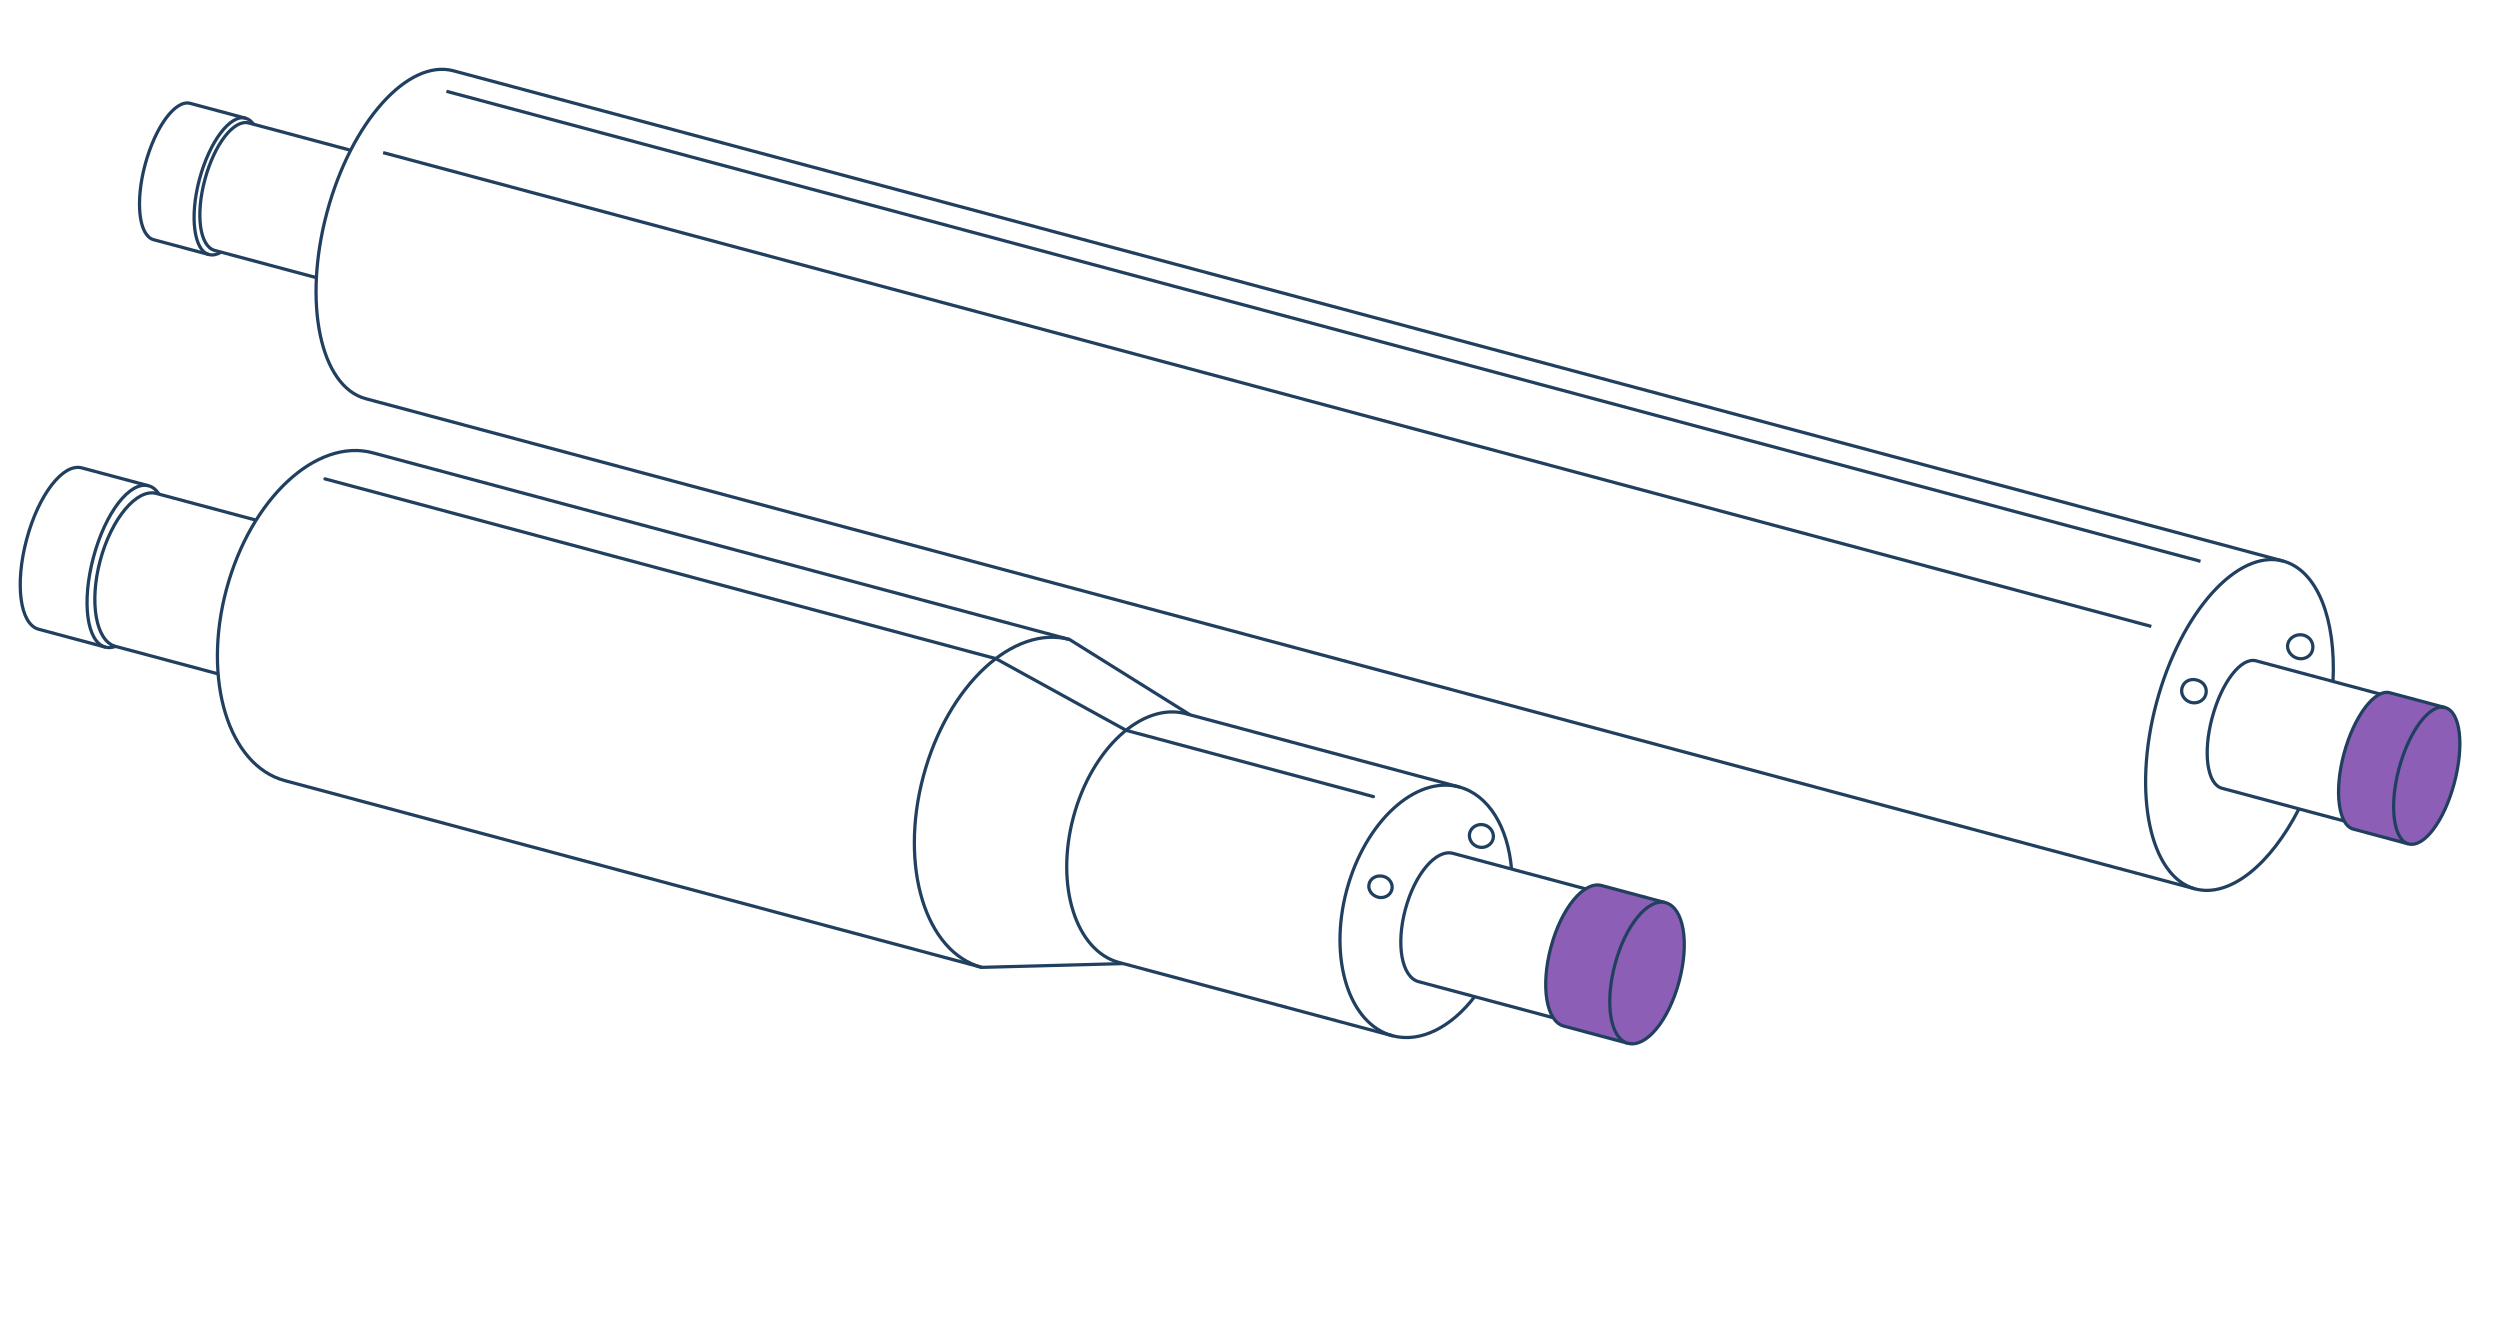 <?xml version="1.0" encoding="UTF-8" standalone="no"?><!DOCTYPE svg PUBLIC "-//W3C//DTD SVG 1.1//EN" "http://www.w3.org/Graphics/SVG/1.1/DTD/svg11.dtd"><svg width="766" height="406" viewBox="0 0 766 406" version="1.1" xmlns="http://www.w3.org/2000/svg" xmlns:xlink="http://www.w3.org/1999/xlink" xml:space="preserve" xmlns:serif="http://www.serif.com/" style="fill-rule:evenodd;clip-rule:evenodd;stroke-linejoin:round;stroke-miterlimit:10;"><path d="M67.692,77.29c-1.27,0.741 -2.523,1.005 -3.694,0.691l-16.895,-4.527c-4.566,-1.224 -5.711,-11.563 -2.652,-22.979c3.12,-11.643 9.281,-20.025 13.847,-18.802l16.895,4.527c0.993,0.266 1.828,0.921 2.504,1.895" style="fill:none;fill-rule:nonzero;stroke:#214060;stroke-width:1px;"/><path d="M63.989,77.978c-4.567,-1.223 -5.94,-11.624 -2.881,-23.04c3.12,-11.643 9.509,-19.964 14.076,-18.741" style="fill:none;fill-rule:nonzero;stroke:#214060;stroke-width:1px;"/><path d="M96.977,85.085l-31.206,-8.362c-4.566,-1.223 -5.894,-10.878 -3.019,-21.608c2.936,-10.959 8.914,-18.656 13.48,-17.433l31.233,8.369" style="fill:none;fill-rule:nonzero;stroke:#214060;stroke-width:1px;stroke-miterlimit:2;"/><path d="M704.384,247.871c-8.7,17.01 -21.2,27.322 -31.83,24.474l-560.501,-150.186c-13.927,-3.732 -19.286,-29.393 -11.884,-57.019c7.464,-27.853 24.874,-47.169 38.801,-43.437l560.501,150.185c10.609,2.843 16.313,17.842 15.359,36.906" style="fill:none;fill-rule:nonzero;stroke:#214060;stroke-width:1px;"/><path d="M672.628,272.364c-13.927,-3.732 -19.286,-29.393 -11.884,-57.018c7.463,-27.854 24.874,-47.17 38.801,-43.438" style="fill:none;fill-rule:nonzero;stroke:#214060;stroke-width:1px;"/><path d="M659.164,191.934l-541.779,-145.17" style="fill:none;fill-rule:nonzero;stroke:#214060;stroke-width:1px;"/><path d="M674.236,171.981l-537.441,-144.006" style="fill:none;fill-rule:nonzero;stroke:#214060;stroke-width:1px;"/><path d="M718.252,251.556l-37.434,-10.031c-4.566,-1.223 -5.894,-10.878 -3.019,-21.608c2.936,-10.959 8.914,-18.656 13.48,-17.433l37.92,10.161" style="fill:none;fill-rule:nonzero;stroke:#214060;stroke-width:1px;stroke-miterlimit:2;"/><path d="M751.962,240.052c-3.059,11.416 -9.22,19.798 -14.015,18.513l-16.895,-4.527c-4.566,-1.224 -5.939,-11.624 -2.88,-23.04c3.12,-11.644 9.509,-19.964 14.075,-18.741l16.895,4.527c4.795,1.285 5.94,11.624 2.82,23.268Z" style="fill:#8c5eb6;stroke:#214060;stroke-width:1px;stroke-miterlimit:2;"/><path d="M737.924,258.559c-4.566,-1.224 -5.939,-11.624 -2.88,-23.04c3.119,-11.644 9.509,-19.964 14.075,-18.741" style="fill:none;fill-rule:nonzero;stroke:#214060;stroke-width:1px;"/><path d="M673.128,208.365c2.054,0.551 3.285,2.349 2.735,4.404c-0.49,1.826 -2.516,2.996 -4.571,2.445c-2.054,-0.55 -3.224,-2.577 -2.735,-4.403c0.551,-2.055 2.516,-2.996 4.571,-2.446Z" style="fill:none;stroke:#214060;stroke-width:1px;stroke-miterlimit:2;"/><path d="M705.86,194.627c2.055,0.551 3.225,2.577 2.674,4.632c-0.489,1.827 -2.516,2.996 -4.571,2.446c-2.054,-0.551 -3.453,-2.638 -2.963,-4.465c0.55,-2.055 2.805,-3.163 4.86,-2.613Z" style="fill:none;stroke:#214060;stroke-width:1px;stroke-miterlimit:2;"/><path d="M35.408,198.052c-1.084,0.401 -2.134,0.492 -3.115,0.229l-20.448,-5.479c-5.758,-1.543 -7.345,-13.884 -3.674,-27.582c3.67,-13.699 11.162,-23.395 16.92,-21.852l20.448,5.479c1.261,0.338 2.329,1.226 3.186,2.556" style="fill:none;fill-rule:nonzero;stroke:#214060;stroke-width:1px;stroke-miterlimit:2;"/><path d="M32.317,198.288c-5.758,-1.543 -7.345,-13.884 -3.674,-27.583c3.67,-13.698 11.162,-23.394 16.92,-21.851" style="fill:none;fill-rule:nonzero;stroke:#214060;stroke-width:1px;"/><path d="M66.844,206.48l-31.489,-8.437c-5.956,-1.596 -8.1,-13.448 -4.642,-26.353c3.458,-12.904 11.241,-22.096 17.196,-20.5l30.572,8.191" style="fill:none;fill-rule:nonzero;stroke:#214060;stroke-width:1px;stroke-miterlimit:2;"/><path d="M344.116,295.241c-16.919,0.452 -26.405,0.706 -43.324,1.158l-213.497,-57.206c-17.272,-4.628 -25.356,-30.839 -17.909,-58.633c7.448,-27.794 27.554,-46.451 44.827,-41.823l213.496,57.206l36.95,23.093" style="fill:none;fill-rule:nonzero;stroke:#214060;stroke-width:1px;stroke-miterlimit:2;"/><path d="M300.841,296.412c-17.272,-4.628 -25.357,-30.839 -17.91,-58.633c7.448,-27.794 27.555,-46.451 44.827,-41.823" style="fill:none;fill-rule:nonzero;stroke:#214060;stroke-width:1px;stroke-miterlimit:2;"/><path d="M451.829,305.376c-7.162,9.346 -16.593,14.279 -25.213,11.969l-83.703,-22.428c-13.302,-3.564 -19.646,-23.563 -14.007,-44.608c5.638,-21.044 21.132,-35.192 34.434,-31.627l83.703,22.428c9.153,2.452 15.015,12.432 16.086,25.163" style="fill:none;fill-rule:nonzero;stroke:#214060;stroke-width:1px;stroke-miterlimit:2;"/><path d="M426.641,317.352c-13.301,-3.565 -19.646,-23.564 -14.007,-44.608c5.639,-21.044 21.133,-35.192 34.434,-31.628" style="fill:none;fill-rule:nonzero;stroke:#214060;stroke-width:1px;stroke-linecap:round;"/><path d="M475.85,311.815l-41.185,-11.035c-5.162,-1.383 -6.99,-11.236 -4.065,-22.155c2.926,-10.919 9.436,-18.537 14.598,-17.154l40.579,10.873" style="fill:none;fill-rule:nonzero;stroke:#214060;stroke-width:1px;stroke-miterlimit:2;"/><path d="M498.804,319.664l-19.654,-5.267c-5.361,-1.436 -7.175,-12.136 -3.93,-24.246c3.192,-11.912 10.113,-20.271 15.473,-18.835l19.655,5.267" style="fill:#8c5eb6;fill-rule:nonzero;stroke:#214060;stroke-width:1px;stroke-miterlimit:2;"/><path d="M498.772,319.655c-5.36,-1.436 -7.174,-12.136 -3.929,-24.246c3.191,-11.912 10.112,-20.271 15.473,-18.835c5.559,1.49 7.373,12.189 4.181,24.101c-3.245,12.111 -10.166,20.47 -15.725,18.98Z" style="fill:#8c5eb6;stroke:#214060;stroke-width:1px;stroke-miterlimit:2;"/><path d="M454.802,252.767c1.985,0.532 3.148,2.546 2.669,4.333c-0.478,1.786 -2.492,2.949 -4.478,2.417c-1.985,-0.532 -3.148,-2.546 -2.669,-4.333c0.479,-1.786 2.493,-2.949 4.478,-2.417Z" style="fill:none;stroke:#214060;stroke-width:1px;stroke-miterlimit:2;"/><path d="M423.929,268.54c1.787,0.479 3.003,2.294 2.524,4.081c-0.479,1.787 -2.439,2.751 -4.226,2.272c-1.986,-0.532 -3.201,-2.347 -2.723,-4.134c0.479,-1.787 2.44,-2.751 4.425,-2.219Z" style="fill:none;stroke:#214060;stroke-width:1px;stroke-miterlimit:2;"/><path d="M420.817,244.084l-75.76,-20.3l-39.924,-21.975l-205.555,-55.078" style="fill:none;fill-rule:nonzero;stroke:#214060;stroke-width:1px;stroke-linecap:round;stroke-miterlimit:1.5;"/></svg>